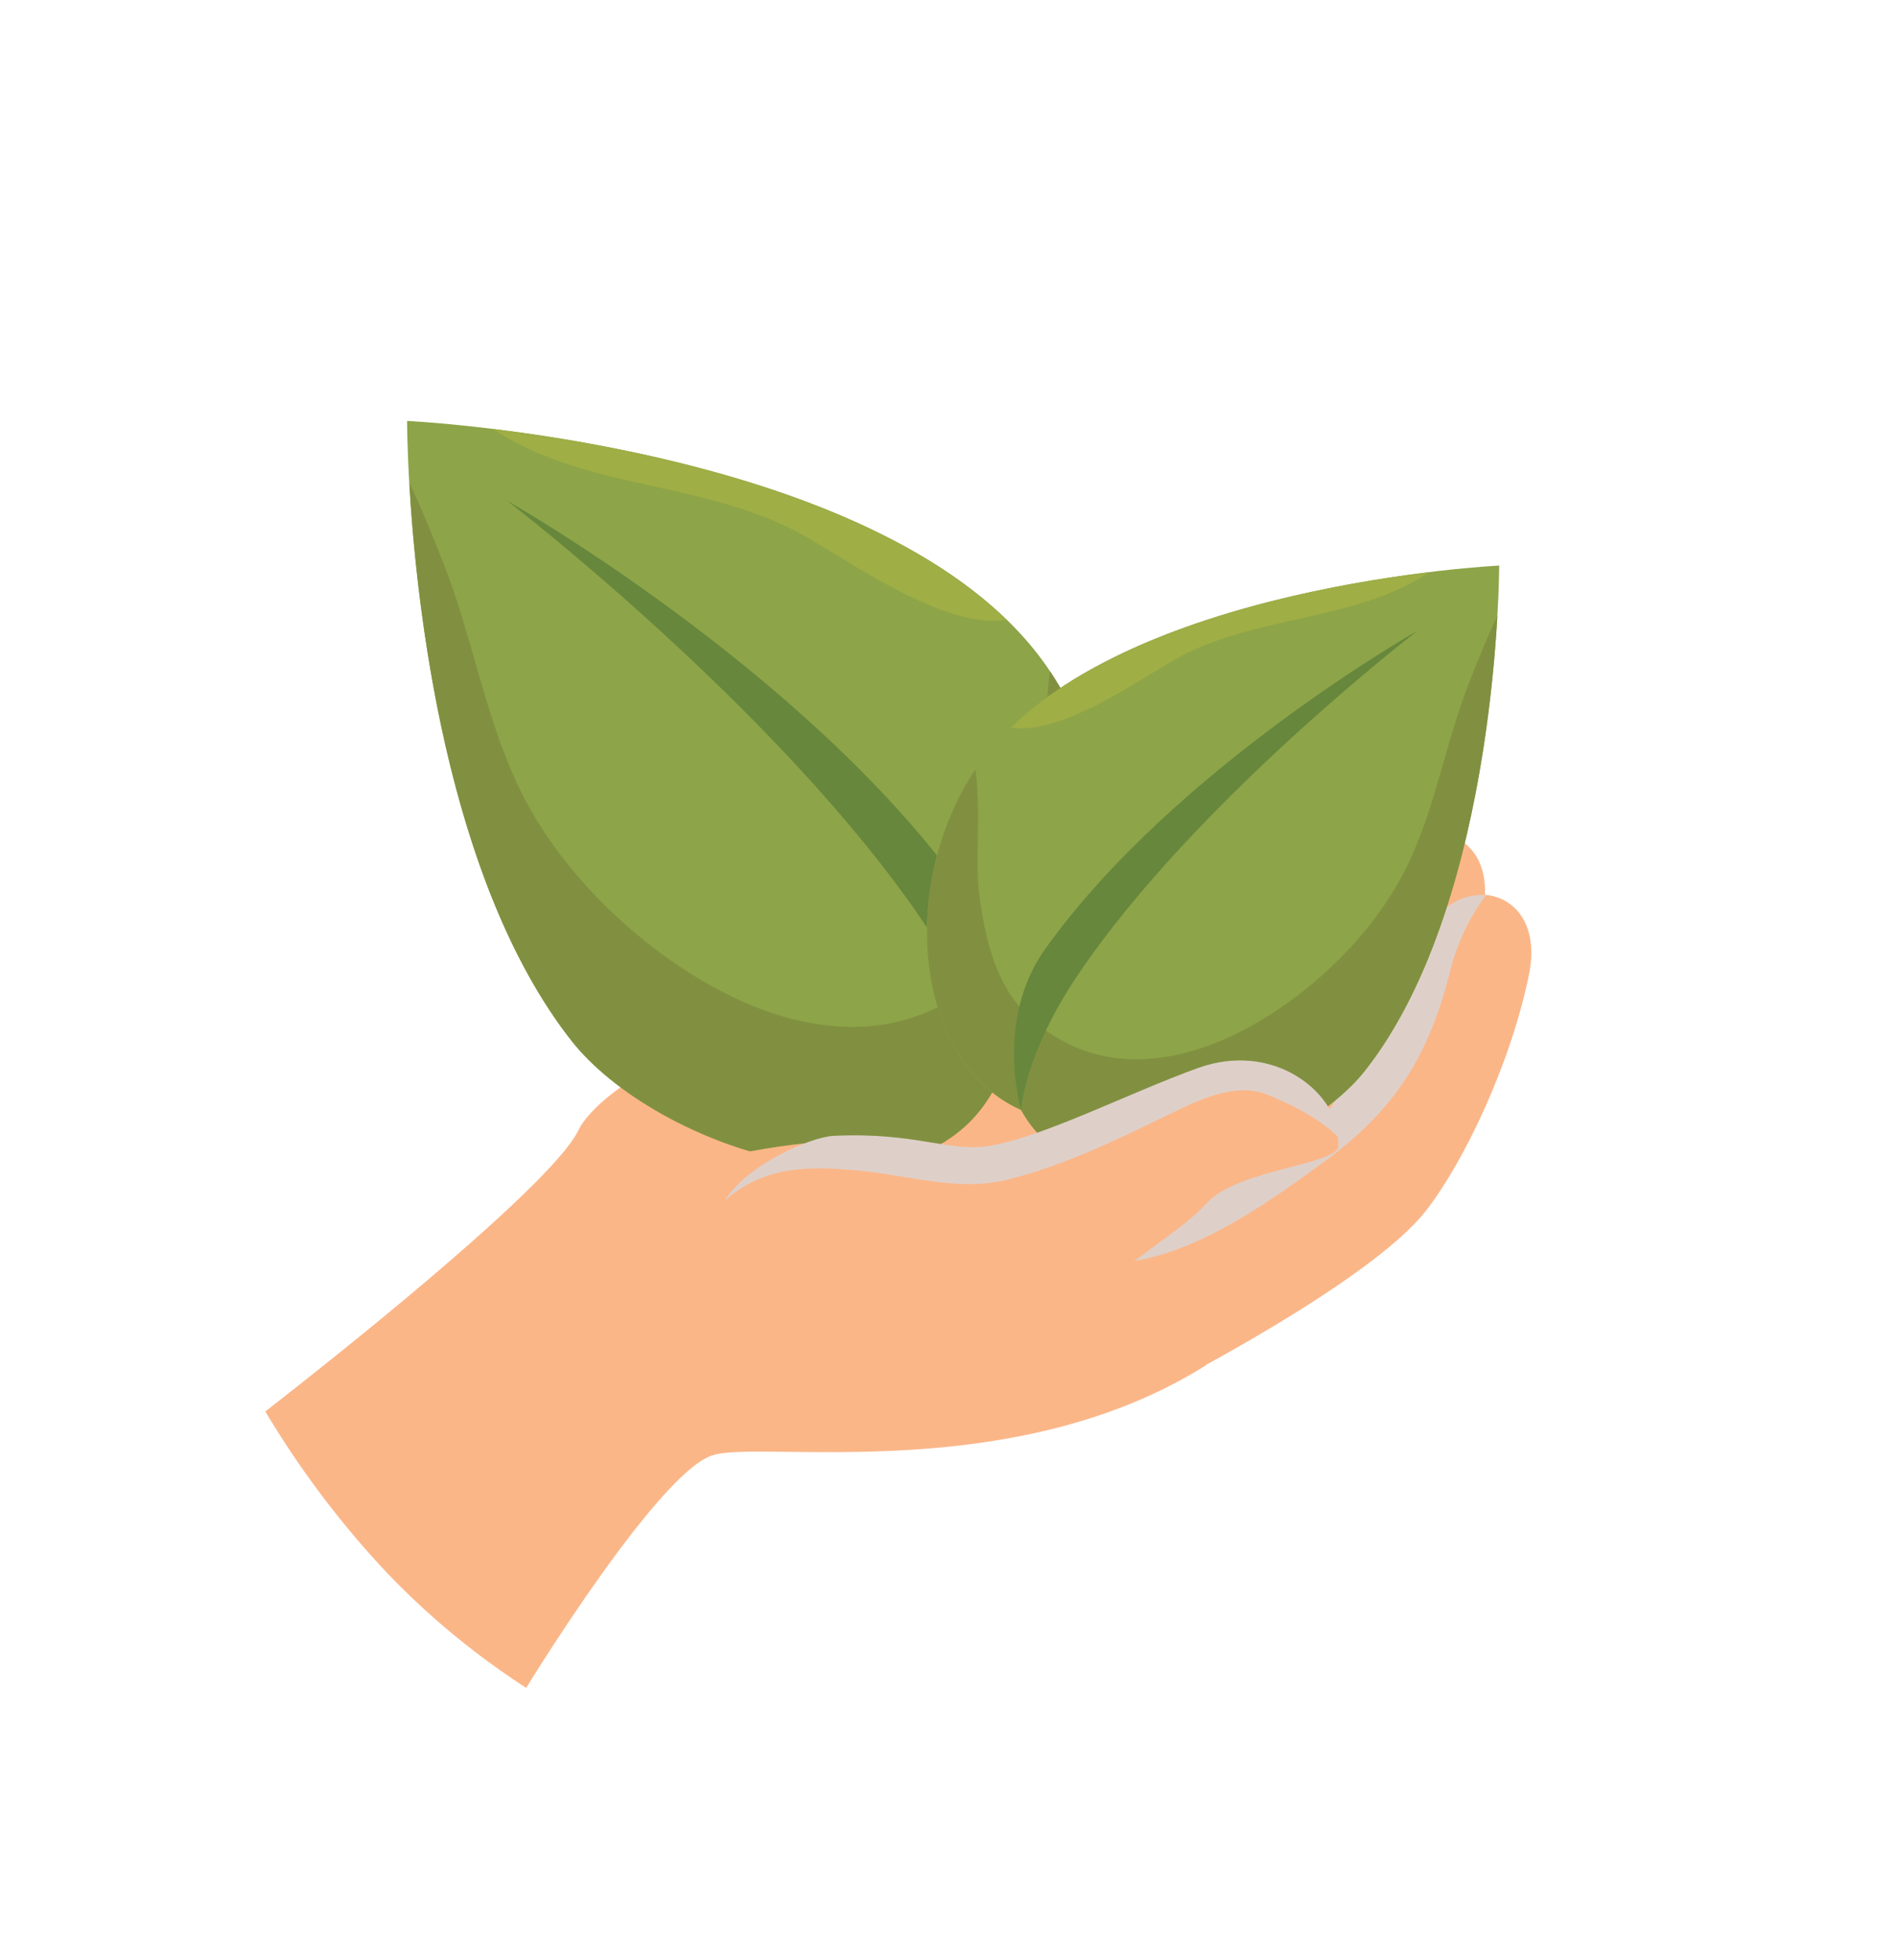 <svg xmlns="http://www.w3.org/2000/svg" viewBox="0 0 299.52 309.5"><g style="isolation:isolate"><g id="sustainable"><g id="SUSTAINABLE-2" data-name="SUSTAINABLE"><path d="M161.4,171c-11.14,3.15-27-5.14-34.89-7.92-10-3.51-31.54,8-35.16,15.42-4.89,10-49.44,44.35-49.44,44.35a147.68,147.68,0,0,0,19.14,25.4,122.33,122.33,0,0,0,22.08,18.25s20.92-34.22,29.54-36.76c8-2.37,47.34,5,77.86-14.19C190.53,215.51,172.54,167.8,161.4,171Z" style="fill:#fbb688"/><path d="M160,172s16-7.53,18.79-10,11.49-19,15.32-26.55,15.66-5.37,13.22,6.46-8.61,25.1-13.92,31.87c-3.73,4.76-25.75,13.68-25.75,13.68Z" style="fill:#fbb688"/><path d="M186.42,162.23c5.69-6.86,4-16.42,9.3-23.31a25.36,25.36,0,0,1,8.43-7.09c-3.25-1.85-7.89-.67-10,3.54-3.83,7.54-12.53,24-15.32,26.55S160,172,160,172l.81,1.63C170.29,172.89,180.09,169.85,186.42,162.23Z" style="fill:#ded0c9;mix-blend-mode:multiply"/><path d="M160.75,182.92s31.23-20.28,34.49-23.21,13.41-22.2,17.88-31,18.3-6.28,15.45,7.54-10.09,29.29-16.26,37.22c-8.75,11.24-41.11,27.74-41.11,27.74Z" style="fill:#fbb688"/><path d="M196.26,165.7c10.93-8,16.3-16.34,19.7-29.39a34,34,0,0,1,5.82-12.67,8.85,8.85,0,0,0-8.66,5.07c-4.47,8.8-14.63,28.07-17.88,31-2.8,2.52-26.26,17.85-32.79,22.1C174.6,181.34,186.39,172.89,196.26,165.7Z" style="fill:#ded0c9;mix-blend-mode:multiply"/><path d="M166.4,190.91s31.23-20.28,34.49-23.22,13.41-22.2,17.88-31,18.29-6.29,15.45,7.54S224.13,173.52,218,181.46c-8.75,11.24-41.12,27.73-41.12,27.73Z" style="fill:#fbb688"/><path d="M201.9,173.69c10.94-8,16.31-16.35,19.71-29.4a33.69,33.69,0,0,1,5.82-12.66,8.85,8.85,0,0,0-8.66,5.07c-4.47,8.79-14.64,28.06-17.88,31-2.8,2.53-26.26,17.85-32.79,22.11C180.25,189.33,192,180.88,201.9,173.69Z" style="fill:#ded0c9;mix-blend-mode:multiply"/><path d="M173.71,200.62s31.23-20.28,34.48-23.22,13.42-22.19,17.89-31,18.29-6.28,15.45,7.54-10.09,29.29-16.26,37.22c-8.75,11.24-41.12,27.74-41.12,27.74Z" style="fill:#fbb688"/><path d="M209.21,183.4c10.94-8,16.31-16.35,19.71-29.39a33.81,33.81,0,0,1,5.82-12.67,8.85,8.85,0,0,0-8.66,5.07c-4.47,8.8-14.63,28.06-17.89,31-2.79,2.53-26.25,17.86-32.78,22.11C187.56,199,199.35,190.59,209.21,183.4Z" style="fill:#ded0c9;mix-blend-mode:multiply"/><path d="M163.78,103.09c17.34,22.14,15,59.23-6.77,68.9-12.59,23.12-53.58,9.12-66.78-7.74-26-33.16-25.92-97.79-25.92-97.79S137.81,69.94,163.78,103.09Z" style="fill:#8da448"/><path d="M159,97.85C138.09,77.61,98.62,70.26,77.86,67.73c14.48,9.73,33.73,8.12,49.21,16.88C134.64,88.89,149.38,99.46,159,97.85Z" style="fill:#9fae45"/><path d="M165.14,130.09c-1.09,8.42-3.13,17.68-9.5,23.65-12.27,11.49-27.9,10-41.87,2.68-13-6.85-25.8-19.07-32.14-32.82C76.44,112.36,74.49,100,69.89,88.5c-1.54-3.82-3.2-8.12-5.23-12.23,1.12,19.34,5.81,62.75,25.57,88,13.2,16.86,54.19,30.86,66.78,7.74,20.84-9.25,23.86-43.63,8.87-66C164.7,113.86,166,123.45,165.14,130.09Z" style="fill:#819040"/><path d="M157,172s-.53-10.78-11.22-26.53C123.14,112.07,80.17,79.1,80.17,79.1s47.18,26.69,72.15,61.64C162.24,154.61,157,172,157,172Z" style="fill:#67873d"/><path d="M155.8,119.14c-14.13,18-12.22,48.25,5.51,56.13,10.26,18.84,43.65,7.43,54.41-6.31,21.15-27,21.11-79.66,21.11-79.66S177,92.13,155.8,119.14Z" style="fill:#8da448"/><path d="M159.71,114.87c17-16.48,49.17-22.47,66.09-24.53C214,98.26,198.32,97,185.7,104.09,179.54,107.57,167.53,116.18,159.71,114.87Z" style="fill:#9fae45"/><path d="M154.69,141.13c.89,6.86,2.55,14.41,7.75,19.27,10,9.36,22.72,8.16,34.1,2.19,10.62-5.58,21-15.54,26.18-26.74,4.23-9.16,5.82-19.26,9.57-28.59,1.25-3.12,2.6-6.62,4.26-10-.91,15.75-4.74,51.11-20.83,71.66-10.76,13.74-44.15,25.15-54.41,6.31-17-7.54-19.43-35.54-7.22-53.74C155.05,127.91,154,135.73,154.69,141.13Z" style="fill:#819040"/><path d="M161.31,175.27s.44-8.78,9.14-21.61c18.46-27.2,53.46-54.06,53.46-54.06s-38.43,21.74-58.78,50.21C157.05,161.11,161.31,175.27,161.31,175.27Z" style="fill:#67873d"/><path d="M89.7,203.9s5.72-17.87,29.15-22.17,29.15,1.44,37.59,0,22.09-8.44,32.79-12.29c12.19-4.38,22.24,4.15,22.21,11.48,0,3-16,3.63-20.91,9.15s-18,11.74-20.47,19.63-17,17.49-21.54,16.05" style="fill:#fbb688"/><path d="M135.21,184.78c7.76.64,15.94,3.4,23.65,1.54,8.73-2.1,17-6.1,25.07-10,4.67-2.29,11-5.62,16.24-3.49,2.56,1,8.17,3.51,11.3,6.78-.44-7.22-10.27-15.24-22.17-11-10.7,3.84-24.35,10.85-32.79,12.28-6.65,1.13-11.61-2.18-24.84-1.55-3.58.17-13.74,4.59-17.14,10.2C121,183.83,128.35,184.21,135.21,184.78Z" style="fill:#ded0c9;mix-blend-mode:multiply"/></g></g></g></svg>